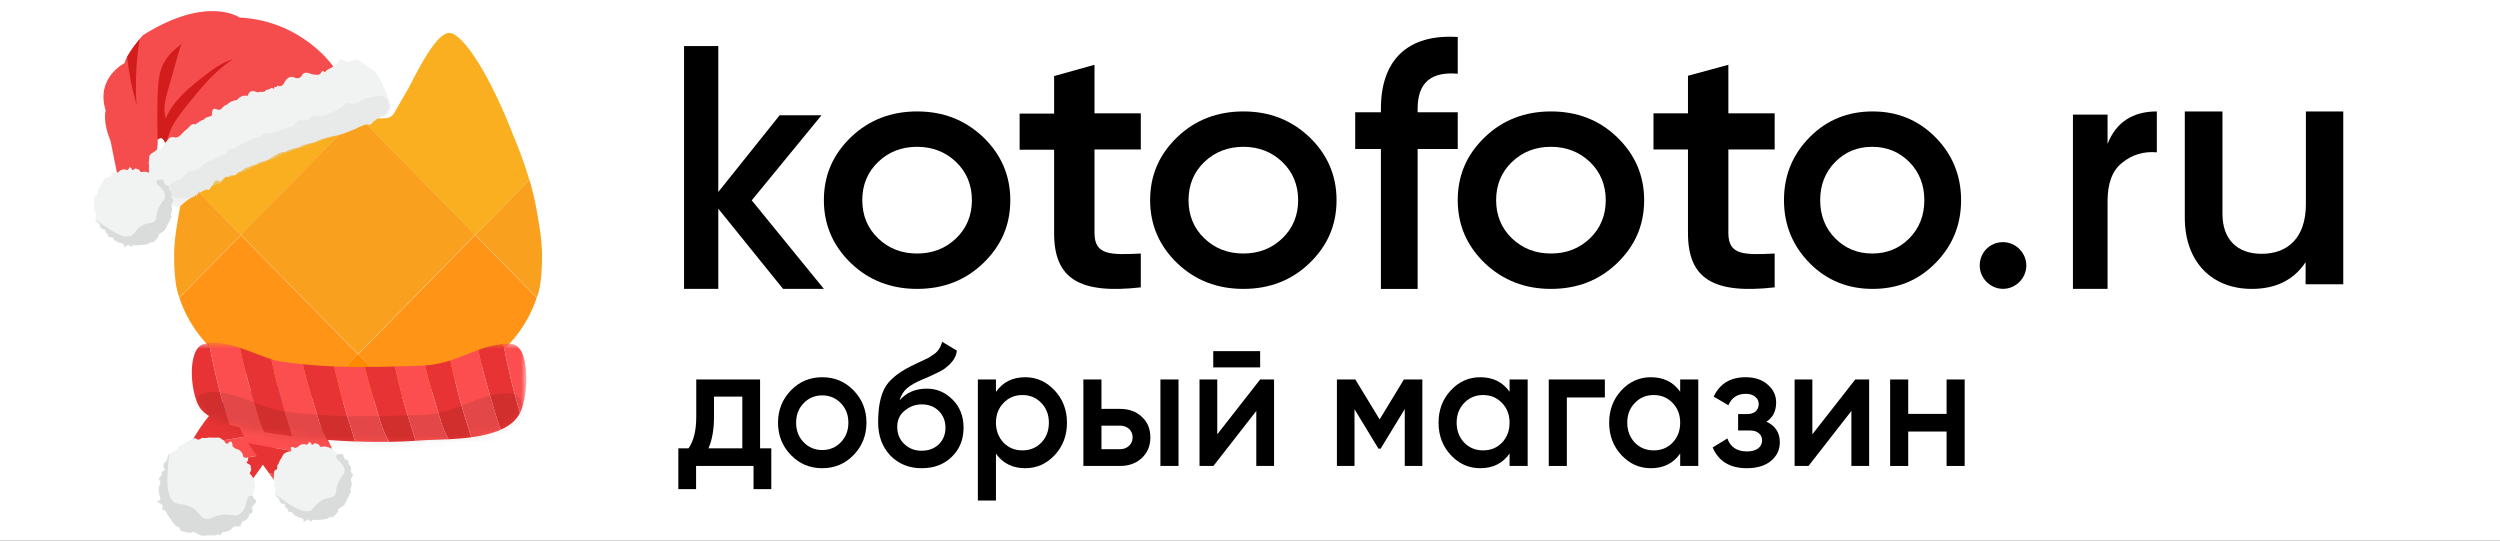 <svg width="319" height="69" viewBox="0 0 319 69" fill="none" xmlns="http://www.w3.org/2000/svg">
<rect x="0" y="0" width="319" height="69" fill="#333333" stroke="none"/>
<g clip-path="url(#clip0_1349_2378)">
<rect width="319" height="69" fill="white"/>
<path d="M105.127 36.862H99.919L91.654 26.631V36.862H87.286V5.875H91.654V24.497L99.483 14.707H104.825L95.921 25.564L105.127 36.862Z" fill="black"/>
<path d="M108.606 33.602C106.324 31.417 105.127 28.73 105.127 25.541C105.127 22.352 106.286 19.701 108.606 17.479C110.887 15.294 113.73 14.219 117.021 14.219C120.35 14.219 123.118 15.294 125.437 17.479C127.719 19.665 128.915 22.352 128.915 25.541C128.915 28.73 127.756 31.381 125.437 33.602C123.155 35.788 120.35 36.863 117.021 36.863C113.73 36.863 110.887 35.788 108.606 33.602ZM117.021 32.348C119.003 32.348 120.649 31.703 121.996 30.414C123.342 29.124 124.015 27.476 124.015 25.541C124.015 23.606 123.342 21.958 121.996 20.668C120.649 19.378 118.966 18.733 117.021 18.733C115.039 18.733 113.393 19.378 112.047 20.668C110.7 21.958 110.027 23.606 110.027 25.541C110.027 27.476 110.7 29.124 112.047 30.414C113.393 31.703 115.039 32.348 117.021 32.348Z" fill="black"/>
<path d="M145.567 19.073H139.659V29.733C139.659 32.573 141.682 32.536 145.567 32.352V36.668C137.717 37.553 134.506 35.561 134.506 29.77V19.11H130.104V14.499H134.506V9.704L139.659 8.266V14.462H145.567V19.073Z" fill="black"/>
<path d="M150.234 33.602C147.953 31.417 146.756 28.73 146.756 25.541C146.756 22.352 147.915 19.701 150.234 17.479C152.516 15.294 155.359 14.219 158.65 14.219C161.979 14.219 164.747 15.294 167.066 17.479C169.348 19.665 170.544 22.352 170.544 25.541C170.544 28.73 169.385 31.381 167.066 33.602C164.784 35.788 161.979 36.863 158.65 36.863C155.359 36.863 152.516 35.788 150.234 33.602ZM158.65 32.348C160.633 32.348 162.278 31.703 163.625 30.414C164.971 29.124 165.644 27.476 165.644 25.541C165.644 23.606 164.971 21.958 163.625 20.668C162.278 19.378 160.595 18.733 158.65 18.733C156.705 18.733 155.022 19.378 153.675 20.668C152.329 21.958 151.656 23.606 151.656 25.541C151.656 27.476 152.329 29.124 153.675 30.414C155.022 31.703 156.667 32.348 158.65 32.348Z" fill="black"/>
<path d="M186.007 9.41C182.583 9.11 180.889 10.573 180.889 13.873V14.323H186.007V19.012H180.889V36.866H176.203V19.012H172.924V14.323H176.203V13.873C176.203 7.685 179.592 4.309 186.007 4.721V9.41Z" fill="black"/>
<path d="M189.484 33.602C187.203 31.417 186.006 28.73 186.006 25.541C186.006 22.352 187.165 19.701 189.484 17.479C191.766 15.294 194.609 14.219 197.9 14.219C201.229 14.219 204.034 15.294 206.316 17.479C208.597 19.665 209.794 22.352 209.794 25.541C209.794 28.73 208.635 31.381 206.316 33.602C204.034 35.788 201.229 36.863 197.9 36.863C194.609 36.863 191.803 35.788 189.484 33.602ZM197.9 32.348C199.883 32.348 201.528 31.703 202.875 30.414C204.221 29.124 204.894 27.476 204.894 25.541C204.894 23.606 204.221 21.958 202.875 20.668C201.528 19.378 199.845 18.733 197.9 18.733C195.917 18.733 194.272 19.378 192.925 20.668C191.579 21.958 190.906 23.606 190.906 25.541C190.906 27.476 191.579 29.124 192.925 30.414C194.272 31.703 195.917 32.348 197.9 32.348Z" fill="black"/>
<path d="M226.447 19.073H220.539V29.733C220.539 32.574 222.522 32.537 226.447 32.352V36.668C218.597 37.553 215.386 35.561 215.386 29.733V19.073H210.984V14.462H215.386V9.667L220.539 8.266V14.462H226.447V19.073Z" fill="black"/>
<path d="M230.94 33.602C228.773 31.417 227.636 28.73 227.636 25.541C227.636 22.352 228.737 19.701 230.94 17.479C233.108 15.294 235.808 14.219 238.935 14.219C242.098 14.219 244.727 15.294 246.93 17.479C249.098 19.665 250.234 22.352 250.234 25.541C250.234 28.73 249.133 31.381 246.93 33.602C244.727 35.824 242.098 36.863 238.935 36.863C235.808 36.863 233.108 35.788 230.94 33.602ZM238.9 32.348C240.783 32.348 242.347 31.703 243.626 30.414C244.905 29.124 245.545 27.476 245.545 25.541C245.545 23.606 244.905 21.958 243.626 20.668C242.347 19.378 240.747 18.733 238.9 18.733C237.016 18.733 235.453 19.378 234.174 20.668C232.895 21.958 232.255 23.606 232.255 25.541C232.255 27.476 232.895 29.124 234.174 30.414C235.453 31.703 237.016 32.348 238.9 32.348Z" fill="black"/>
<path d="M258.559 33.878C258.559 35.5 257.205 36.857 255.586 36.857C253.967 36.857 252.612 35.5 252.612 33.878C252.612 32.256 253.868 30.898 255.586 30.898C257.205 30.898 258.559 32.256 258.559 33.878Z" fill="black"/>
<path d="M268.925 18.363C270.012 15.588 272.153 14.219 275.211 14.219V19.436C273.546 19.288 272.05 19.732 270.793 20.768C269.536 21.73 268.925 23.395 268.925 25.652V36.863H264.507V14.626H268.925V18.363Z" fill="black"/>
<path d="M294.195 14.219H299V36.276H294.195V33.45C292.716 35.688 290.461 36.863 287.319 36.863C282.219 36.863 278.78 33.413 278.78 27.761V14.219H283.586V27.284C283.586 30.587 285.508 32.386 288.577 32.386C291.94 32.386 294.232 30.33 294.232 26.036V14.219H294.195Z" fill="black"/>
<path d="M60.632 29.991L67.539 22.959C67.502 22.835 67.467 22.704 67.431 22.583C67.425 22.564 67.419 22.547 67.414 22.53C66.596 19.83 65.708 17.807 65.695 17.778L65.678 17.736L65.656 17.683C62.816 10.303 59.981 5.815 58.22 4.565C57.867 4.315 57.554 4.183 57.296 4.196C56.102 4.259 54.63 6.564 53.386 8.85C52.971 9.612 52.583 10.373 52.237 11.045L50.295 14.431C50.117 14.742 49.831 14.957 49.505 15.04C49.436 15.058 49.367 15.078 49.295 15.081C49.156 15.091 49.001 15.096 48.839 15.101C48.793 15.102 48.744 15.104 48.697 15.104C48.575 15.106 48.453 15.107 48.325 15.109C48.27 15.109 48.217 15.109 48.162 15.109C48.033 15.109 47.905 15.109 47.776 15.107C47.727 15.107 47.678 15.106 47.629 15.106C47.484 15.105 47.343 15.102 47.205 15.098C47.174 15.097 47.141 15.097 47.11 15.097C46.775 15.089 46.471 15.08 46.228 15.071C46.125 15.067 46.043 15.065 45.965 15.06L60.632 29.991Z" fill="#F9AF1F"/>
<path d="M69.165 32.473C69.159 31.931 69.135 31.491 69.101 31.234C69.104 31.234 69.097 31.143 69.09 31.03C69.075 30.841 69.055 30.59 69.06 30.589C68.972 29.797 68.855 29.044 68.732 28.313C68.674 27.966 68.616 27.614 68.558 27.283L68.556 27.282L68.504 26.985L68.464 26.755C68.35 26.098 68.211 25.445 68.057 24.806C68.056 24.801 68.054 24.795 68.053 24.79C67.899 24.154 67.731 23.532 67.558 22.938L60.65 29.97L68.499 37.959C68.519 37.902 68.539 37.84 68.556 37.787C68.924 36.919 69.095 35.279 69.148 33.828C69.164 33.342 69.169 32.879 69.165 32.473Z" fill="#F9A11F"/>
<path d="M23.951 22.53C23.946 22.549 23.94 22.566 23.934 22.582C23.898 22.704 23.861 22.833 23.826 22.959L30.733 29.991L45.4 15.06C45.322 15.063 45.241 15.067 45.137 15.071C44.894 15.08 44.591 15.089 44.255 15.097C44.224 15.097 44.193 15.098 44.16 15.098C44.022 15.101 43.881 15.104 43.736 15.106C43.687 15.106 43.639 15.107 43.589 15.107C43.459 15.109 43.332 15.109 43.203 15.109C43.148 15.109 43.095 15.109 43.04 15.109C42.912 15.107 42.79 15.106 42.669 15.104C42.62 15.102 42.572 15.102 42.525 15.101C42.363 15.097 42.208 15.091 42.069 15.081C41.989 15.076 41.912 15.057 41.835 15.034C41.518 14.947 41.242 14.734 41.069 14.429L39.126 11.044C38.78 10.37 38.392 9.611 37.977 8.849C36.736 6.564 35.263 4.258 34.068 4.196C33.826 4.184 33.534 4.302 33.21 4.522C31.453 5.704 28.583 10.212 25.708 17.683L25.686 17.736L25.669 17.778C25.657 17.807 24.769 19.831 23.951 22.53Z" fill="#F9AF1F"/>
<path d="M45.395 15.029L30.727 29.959L45.681 45.182L60.635 29.959L45.968 15.029C45.84 15.023 45.736 15.02 45.7 15.017C45.697 15.017 45.684 15.016 45.681 15.016C45.679 15.016 45.666 15.016 45.663 15.017C45.627 15.02 45.522 15.023 45.395 15.029Z" fill="#F9A11F"/>
<path d="M60.639 29.992L45.685 45.215L51.132 50.759C51.27 50.734 51.402 50.716 51.54 50.689C51.552 50.686 51.564 50.685 51.576 50.682C51.583 50.681 51.591 50.679 51.599 50.678C51.965 50.608 52.338 50.529 52.714 50.443C52.73 50.439 52.745 50.435 52.761 50.432C53.791 50.195 54.851 49.89 55.915 49.522C56.062 49.471 56.21 49.421 56.357 49.368C56.622 49.271 56.887 49.168 57.15 49.062C57.351 48.982 57.55 48.897 57.75 48.812C57.987 48.71 58.224 48.61 58.459 48.5C58.745 48.368 59.026 48.226 59.308 48.082C59.542 47.963 59.772 47.843 60.002 47.716C60.34 47.531 60.673 47.338 61.002 47.135C61.162 47.035 61.318 46.929 61.475 46.826C61.752 46.645 62.026 46.456 62.295 46.261C62.447 46.151 62.597 46.04 62.744 45.926C63.044 45.695 63.335 45.453 63.622 45.203C63.722 45.116 63.826 45.032 63.925 44.942C64.304 44.597 64.669 44.237 65.019 43.856C65.098 43.772 65.169 43.68 65.246 43.594C65.516 43.288 65.777 42.973 66.026 42.645C66.128 42.512 66.226 42.373 66.325 42.236C66.546 41.924 66.758 41.601 66.959 41.268C67.042 41.131 67.127 40.998 67.206 40.858C67.474 40.386 67.725 39.9 67.947 39.387C67.955 39.37 67.963 39.35 67.969 39.333C68.028 39.194 68.09 39.043 68.152 38.886C68.171 38.837 68.191 38.787 68.21 38.737C68.279 38.558 68.349 38.377 68.409 38.203C68.412 38.191 68.418 38.179 68.42 38.167C68.441 38.11 68.457 38.059 68.475 38.005C68.478 37.998 68.48 37.99 68.483 37.981L60.639 29.992Z" fill="#FF9417"/>
<path d="M22.883 37.959L30.732 29.97L23.825 22.938C23.651 23.532 23.482 24.154 23.329 24.79C23.328 24.795 23.326 24.801 23.325 24.806C23.171 25.444 23.032 26.098 22.918 26.755L22.878 26.985L22.826 27.282L22.824 27.283C22.766 27.615 22.708 27.967 22.65 28.313C22.527 29.045 22.408 29.797 22.322 30.589C22.326 30.589 22.305 30.841 22.292 31.03C22.29 31.068 22.287 31.104 22.285 31.134C22.281 31.194 22.278 31.234 22.281 31.234C22.247 31.491 22.223 31.931 22.217 32.473C22.212 32.879 22.217 33.342 22.235 33.825C22.288 35.277 22.459 36.918 22.827 37.784C22.841 37.84 22.863 37.902 22.883 37.959Z" fill="#F9A11F"/>
<path d="M45.687 45.215L30.733 29.992L22.886 37.982C22.888 37.99 22.891 37.998 22.894 38.007C22.912 38.06 22.927 38.113 22.948 38.169C22.952 38.181 22.956 38.192 22.96 38.204C23.021 38.377 23.09 38.558 23.158 38.739C23.178 38.788 23.197 38.838 23.217 38.888C23.278 39.044 23.341 39.196 23.399 39.334C23.407 39.351 23.415 39.371 23.422 39.388C23.643 39.9 23.896 40.386 24.162 40.859C24.242 40.999 24.327 41.133 24.41 41.269C24.611 41.601 24.822 41.925 25.044 42.237C25.142 42.376 25.239 42.513 25.341 42.647C25.59 42.974 25.851 43.289 26.121 43.594C26.198 43.681 26.27 43.773 26.349 43.858C26.698 44.237 27.064 44.599 27.442 44.942C27.541 45.032 27.645 45.115 27.746 45.203C28.032 45.453 28.323 45.695 28.623 45.926C28.771 46.04 28.922 46.151 29.072 46.261C29.34 46.456 29.614 46.643 29.892 46.826C30.05 46.929 30.205 47.035 30.365 47.135C30.694 47.338 31.029 47.531 31.365 47.716C31.595 47.843 31.827 47.964 32.059 48.082C32.341 48.226 32.622 48.367 32.908 48.5C33.144 48.608 33.38 48.71 33.617 48.812C33.817 48.898 34.018 48.982 34.218 49.062C34.483 49.168 34.748 49.271 35.013 49.368C35.16 49.421 35.306 49.471 35.453 49.522C36.517 49.89 37.578 50.195 38.608 50.432C38.623 50.436 38.639 50.44 38.655 50.443C39.031 50.529 39.403 50.608 39.77 50.678C39.777 50.679 39.785 50.681 39.793 50.682C39.805 50.685 39.816 50.686 39.827 50.689C39.965 50.715 40.098 50.734 40.236 50.759L45.687 45.215Z" fill="#FF9417"/>
<path d="M45.683 45.195L40.237 50.739C41.356 50.938 42.42 51.07 43.384 51.14C43.727 51.164 44.065 51.183 44.381 51.193C44.792 51.204 45.23 51.211 45.683 51.214C46.136 51.211 46.575 51.203 46.985 51.193C47.301 51.183 47.639 51.164 47.983 51.14C48.946 51.071 50.011 50.938 51.129 50.739L45.683 45.195Z" fill="#FF8A00"/>
<mask id="mask0_1349_2378" style="mask-type:luminance" maskUnits="userSpaceOnUse" x="22" y="43" width="46" height="24">
<path d="M67.167 43.742H22.215V66.813H67.167V43.742Z" fill="white"/>
</mask>
<g mask="url(#mask0_1349_2378)">
<path d="M30.017 50.373C28.977 50.76 27.896 51.661 26.881 52.836C29.862 52.463 32.749 52.01 35.267 51.534C33.831 50.594 31.202 49.934 30.017 50.373Z" fill="#3058A1"/>
<path d="M22.245 63.612C22.508 65.701 29.413 65.456 30.497 63.612C30.742 63.197 31.185 62.583 31.723 61.844C28.394 62.431 25.416 62.956 22.225 63.367C22.228 63.453 22.235 63.532 22.245 63.612Z" fill="#FC4E4E"/>
<path d="M24.211 56.811C23.717 57.747 23.293 58.701 22.961 59.612C26.94 59.16 30.847 58.552 34.038 57.913C34.18 57.886 34.335 57.854 34.505 57.823C35.147 56.794 35.703 55.761 36.031 54.836C35.606 54.943 35.157 55.04 34.677 55.123C30.964 55.779 27.724 56.366 24.211 56.811Z" fill="#FC4E4E"/>
<path d="M22.964 59.621C22.446 61.051 22.163 62.381 22.221 63.372C25.413 62.961 28.39 62.433 31.72 61.849C32.553 60.706 33.61 59.273 34.504 57.836C34.335 57.867 34.18 57.898 34.038 57.926C30.846 58.561 26.94 59.169 22.964 59.621Z" fill="#E73333"/>
<path d="M36.093 52.287C35.927 52.024 35.637 51.765 35.267 51.523C32.753 52 29.865 52.452 26.881 52.825C25.896 53.965 24.971 55.367 24.211 56.807C27.724 56.362 30.964 55.775 34.677 55.122C35.157 55.039 35.606 54.939 36.031 54.836C36.401 53.81 36.483 52.908 36.093 52.287Z" fill="#E73333"/>
<path d="M35.976 49.368C36.976 49.74 38.015 50.606 38.991 51.735C36.126 51.376 33.35 50.941 30.93 50.483C32.311 49.58 34.837 48.946 35.976 49.368Z" fill="#3058A1"/>
<path d="M43.447 62.098C43.195 64.106 36.558 63.871 35.516 62.098C35.28 61.7 34.855 61.109 34.337 60.398C37.538 60.963 40.4 61.467 43.467 61.862C43.464 61.945 43.457 62.022 43.447 62.098Z" fill="#FC4E4E"/>
<path d="M41.558 55.563C42.033 56.462 42.441 57.379 42.76 58.255C38.935 57.82 35.18 57.236 32.112 56.622C31.976 56.595 31.826 56.565 31.664 56.536C31.046 55.546 30.512 54.554 30.196 53.664C30.605 53.767 31.036 53.86 31.498 53.94C35.067 54.57 38.181 55.135 41.558 55.563Z" fill="#FC4E4E"/>
<path d="M42.757 58.255C43.255 59.63 43.527 60.908 43.471 61.861C40.403 61.466 37.541 60.958 34.34 60.397C33.54 59.298 32.524 57.92 31.664 56.539C31.827 56.569 31.976 56.599 32.112 56.625C35.18 57.236 38.935 57.821 42.757 58.255Z" fill="#E73333"/>
<path d="M30.136 51.21C30.296 50.958 30.574 50.709 30.93 50.477C33.347 50.935 36.122 51.37 38.991 51.728C39.937 52.824 40.827 54.172 41.557 55.556C38.181 55.127 35.066 54.563 31.497 53.936C31.036 53.856 30.604 53.76 30.196 53.66C29.841 52.674 29.761 51.808 30.136 51.21Z" fill="#E73333"/>
<path d="M34.625 45.837C33.423 45.467 32.024 44.852 30.605 44.383C31.285 47.615 32.148 50.406 33.14 53.697C33.295 54.219 33.478 54.688 33.672 55.131C34.228 55.22 34.739 55.293 35.174 55.362C35.879 55.472 36.587 55.576 37.298 55.669C37.188 55.31 37.091 54.992 37.005 54.733C36.155 52.188 35.295 49.028 34.625 45.837Z" fill="#E73333"/>
<path d="M50.383 46.766C49.074 46.8 47.799 46.828 46.535 46.831C47.109 49.104 47.772 51.269 48.507 53.708C48.822 54.754 49.236 55.607 49.661 56.381C50.829 56.363 51.958 56.318 53.032 56.249C52.849 55.655 52.694 55.13 52.566 54.74C51.792 52.444 51.019 49.642 50.383 46.766Z" fill="#E73333"/>
<path d="M57.464 45.992C56.469 46.31 55.405 46.559 54.224 46.642C54.807 48.983 55.488 51.2 56.241 53.704C56.514 54.606 56.856 55.362 57.218 56.053C58.154 56.004 59.153 55.932 60.137 55.797C60.013 55.389 59.902 55.027 59.806 54.74C58.973 52.236 58.13 49.135 57.464 45.992Z" fill="#E73333"/>
<path d="M42.646 46.763C41.33 46.708 39.996 46.618 38.625 46.477C39.216 48.88 39.91 51.139 40.684 53.702C40.967 54.638 41.326 55.418 41.703 56.126C42.918 56.219 44.127 56.288 45.316 56.33C45.122 55.701 44.956 55.142 44.822 54.738C44.055 52.438 43.281 49.637 42.646 46.763Z" fill="#E73333"/>
<path d="M26.008 43.898C23.856 44.474 24.27 50.007 25.431 51.91C26.077 52.967 27.579 53.689 29.282 54.2C28.308 51.188 27.338 47.42 26.678 43.773C26.45 43.798 26.226 43.839 26.008 43.898Z" fill="#E73333"/>
<path d="M61.015 44.662C61.685 47.78 62.528 50.505 63.491 53.703C63.612 54.104 63.747 54.477 63.892 54.829C64.969 54.349 65.84 53.679 66.324 52.74C66.331 52.726 66.341 52.709 66.348 52.691C65.55 50.015 64.787 46.92 64.234 43.898C63.115 43.971 62.068 44.275 61.015 44.662Z" fill="#E73333"/>
<path d="M30.605 44.388C29.268 43.949 27.911 43.635 26.678 43.776C27.341 47.423 28.308 51.191 29.282 54.203C30.736 54.638 32.336 54.921 33.672 55.136C33.479 54.697 33.296 54.224 33.14 53.702C32.149 50.414 31.282 47.624 30.605 44.388Z" fill="#FC4E4E"/>
<path d="M38.626 46.479C37.69 46.383 36.736 46.262 35.755 46.113C35.407 46.061 35.027 45.965 34.626 45.844C35.296 49.035 36.153 52.195 37.002 54.74C37.089 54.999 37.185 55.317 37.296 55.676C38.761 55.866 40.236 56.018 41.703 56.129C41.327 55.421 40.964 54.64 40.684 53.704C39.914 51.142 39.217 48.883 38.626 46.479Z" fill="#FC4E4E"/>
<path d="M46.535 46.831C45.236 46.838 43.948 46.821 42.645 46.766C43.281 49.639 44.058 52.44 44.825 54.74C44.96 55.148 45.126 55.704 45.319 56.332C46.804 56.384 48.262 56.401 49.661 56.377C49.236 55.6 48.821 54.751 48.507 53.704C47.771 51.269 47.105 49.107 46.535 46.831Z" fill="#FC4E4E"/>
<path d="M54.224 46.641C54.068 46.651 53.909 46.658 53.747 46.665C52.593 46.699 51.474 46.734 50.383 46.762C51.018 49.635 51.795 52.439 52.562 54.736C52.694 55.123 52.849 55.651 53.029 56.245C53.27 56.231 53.512 56.214 53.747 56.197C54.6 56.131 55.84 56.121 57.219 56.052C56.856 55.365 56.51 54.605 56.241 53.703C55.488 51.2 54.807 48.982 54.224 46.641Z" fill="#FC4E4E"/>
<path d="M61.014 44.664C59.871 45.082 58.724 45.593 57.467 45.994C58.13 49.133 58.976 52.234 59.812 54.738C59.909 55.025 60.019 55.388 60.144 55.795C61.481 55.612 62.797 55.319 63.895 54.828C63.75 54.476 63.615 54.106 63.494 53.702C62.527 50.511 61.684 47.783 61.014 44.664Z" fill="#FC4E4E"/>
<path d="M65.249 43.901C64.904 43.877 64.566 43.877 64.237 43.898C64.79 46.916 65.553 50.014 66.351 52.691C67.474 50.436 67.719 44.078 65.249 43.901Z" fill="#FC4E4E"/>
<mask id="mask1_1349_2378" style="mask-type:alpha" maskUnits="userSpaceOnUse" x="24" y="43" width="44" height="14">
<path d="M34.626 45.837C33.424 45.467 32.025 44.852 30.605 44.383C31.286 47.615 32.149 50.406 33.141 53.697C33.296 54.219 33.479 54.688 33.673 55.131C34.229 55.22 34.74 55.293 35.175 55.362C35.88 55.472 36.588 55.576 37.3 55.669C37.189 55.31 37.092 54.992 37.006 54.733C36.156 52.188 35.296 49.028 34.626 45.837Z" fill="black" fill-opacity="0.31"/>
<path d="M50.383 46.766C49.074 46.8 47.799 46.828 46.535 46.831C47.109 49.104 47.772 51.269 48.507 53.708C48.822 54.754 49.236 55.607 49.661 56.381C50.829 56.363 51.958 56.318 53.032 56.249C52.849 55.655 52.694 55.13 52.566 54.74C51.792 52.444 51.019 49.642 50.383 46.766Z" fill="black" fill-opacity="0.31"/>
<path d="M57.464 45.992C56.469 46.31 55.405 46.559 54.224 46.642C54.807 48.983 55.488 51.2 56.241 53.704C56.514 54.606 56.856 55.362 57.218 56.053C58.154 56.004 59.153 55.932 60.137 55.797C60.013 55.389 59.902 55.027 59.806 54.74C58.973 52.236 58.13 49.135 57.464 45.992Z" fill="black" fill-opacity="0.31"/>
<path d="M42.647 46.763C41.331 46.708 39.997 46.618 38.626 46.477C39.217 48.88 39.911 51.139 40.685 53.702C40.968 54.638 41.327 55.418 41.703 56.126C42.919 56.219 44.128 56.288 45.317 56.33C45.123 55.701 44.957 55.142 44.823 54.738C44.056 52.438 43.282 49.637 42.647 46.763Z" fill="black" fill-opacity="0.31"/>
<path d="M26.008 43.898C23.856 44.474 24.27 50.007 25.431 51.91C26.077 52.967 27.579 53.689 29.282 54.2C28.308 51.188 27.338 47.42 26.678 43.773C26.45 43.798 26.226 43.839 26.008 43.898Z" fill="black" fill-opacity="0.31"/>
<path d="M61.016 44.662C61.686 47.78 62.529 50.505 63.492 53.703C63.613 54.104 63.748 54.477 63.893 54.829C64.971 54.349 65.841 53.679 66.325 52.74C66.331 52.726 66.342 52.709 66.349 52.691C65.551 50.015 64.787 46.92 64.235 43.898C63.116 43.971 62.069 44.275 61.016 44.662Z" fill="black" fill-opacity="0.31"/>
<path d="M30.605 44.388C29.268 43.949 27.911 43.635 26.678 43.776C27.341 47.423 28.308 51.191 29.282 54.203C30.736 54.638 32.336 54.921 33.672 55.136C33.479 54.697 33.296 54.224 33.14 53.702C32.149 50.414 31.282 47.624 30.605 44.388Z" fill="black" fill-opacity="0.31"/>
<path d="M38.626 46.479C37.69 46.383 36.736 46.262 35.755 46.113C35.407 46.061 35.027 45.965 34.626 45.844C35.296 49.035 36.153 52.195 37.002 54.74C37.089 54.999 37.185 55.317 37.296 55.676C38.761 55.866 40.236 56.018 41.703 56.129C41.327 55.421 40.964 54.64 40.684 53.704C39.914 51.142 39.217 48.883 38.626 46.479Z" fill="black" fill-opacity="0.31"/>
<path d="M46.536 46.831C45.237 46.838 43.949 46.821 42.647 46.766C43.282 49.639 44.059 52.44 44.826 54.74C44.961 55.148 45.127 55.704 45.32 56.332C46.805 56.384 48.263 56.401 49.662 56.377C49.237 55.6 48.822 54.751 48.508 53.704C47.772 51.269 47.106 49.107 46.536 46.831Z" fill="black" fill-opacity="0.31"/>
<path d="M54.225 46.641C54.069 46.651 53.91 46.658 53.748 46.665C52.594 46.699 51.475 46.734 50.384 46.762C51.019 49.635 51.797 52.439 52.563 54.736C52.695 55.123 52.85 55.651 53.03 56.245C53.271 56.231 53.513 56.214 53.748 56.197C54.601 56.131 55.841 56.121 57.219 56.052C56.857 55.365 56.511 54.605 56.242 53.703C55.489 51.2 54.809 48.982 54.225 46.641Z" fill="black" fill-opacity="0.31"/>
<path d="M61.015 44.664C59.872 45.082 58.725 45.593 57.468 45.994C58.131 49.133 58.977 52.234 59.813 54.738C59.91 55.025 60.02 55.388 60.145 55.795C61.481 55.612 62.797 55.319 63.896 54.828C63.751 54.476 63.616 54.106 63.495 53.702C62.528 50.511 61.685 47.783 61.015 44.664Z" fill="black" fill-opacity="0.31"/>
<path d="M65.249 43.901C64.904 43.877 64.566 43.877 64.237 43.898C64.79 46.916 65.553 50.014 66.351 52.691C67.474 50.436 67.719 44.078 65.249 43.901Z" fill="black" fill-opacity="0.31"/>
</mask>
<g mask="url(#mask1_1349_2378)">
<path d="M34.626 52.126C33.424 51.756 32.025 51.142 30.605 50.672C31.286 53.904 32.149 56.695 33.141 59.986C33.296 60.508 33.479 60.977 33.673 61.42C34.229 61.509 34.74 61.582 35.175 61.651C35.88 61.761 36.588 61.865 37.3 61.958C37.189 61.599 37.092 61.281 37.006 61.023C36.156 58.477 35.296 55.317 34.626 52.126Z" fill="black" fill-opacity="0.31"/>
<path d="M50.383 53.055C49.074 53.089 47.799 53.117 46.535 53.12C47.109 55.393 47.772 57.558 48.507 59.996C48.822 61.043 49.236 61.896 49.661 62.67C50.829 62.652 51.958 62.608 53.032 62.538C52.849 61.944 52.694 61.419 52.566 61.029C51.792 58.732 51.019 55.932 50.383 53.055Z" fill="black" fill-opacity="0.31"/>
<path d="M57.464 52.281C56.469 52.599 55.405 52.848 54.224 52.931C54.807 55.272 55.488 57.489 56.241 59.993C56.514 60.895 56.856 61.651 57.218 62.342C58.154 62.294 59.153 62.221 60.137 62.086C60.013 61.679 59.902 61.316 59.806 61.029C58.973 58.526 58.13 55.424 57.464 52.281Z" fill="black" fill-opacity="0.31"/>
<path d="M42.646 53.052C41.33 52.997 39.996 52.907 38.625 52.766C39.216 55.169 39.91 57.428 40.684 59.991C40.967 60.927 41.326 61.707 41.703 62.415C42.918 62.508 44.127 62.578 45.316 62.619C45.122 61.99 44.956 61.431 44.822 61.027C44.055 58.727 43.281 55.926 42.646 53.052Z" fill="black" fill-opacity="0.31"/>
<path d="M26.008 50.187C23.856 50.764 24.27 56.296 25.431 58.199C26.077 59.256 27.579 59.978 29.282 60.489C28.308 57.478 27.338 53.71 26.678 50.062C26.45 50.087 26.226 50.128 26.008 50.187Z" fill="black" fill-opacity="0.31"/>
<path d="M61.016 50.951C61.686 54.069 62.529 56.794 63.492 59.992C63.613 60.393 63.748 60.766 63.893 61.118C64.971 60.638 65.841 59.968 66.325 59.029C66.331 59.015 66.342 58.998 66.349 58.98C65.551 56.304 64.787 53.209 64.235 50.188C63.116 50.26 62.069 50.564 61.016 50.951Z" fill="black" fill-opacity="0.31"/>
<path d="M30.605 50.677C29.268 50.238 27.911 49.924 26.678 50.066C27.341 53.713 28.308 57.481 29.282 60.492C30.736 60.927 32.335 61.211 33.672 61.425C33.479 60.986 33.296 60.513 33.14 59.991C32.149 56.703 31.282 53.913 30.605 50.677Z" fill="black" fill-opacity="0.31"/>
<path d="M38.626 52.768C37.69 52.672 36.737 52.551 35.756 52.402C35.407 52.35 35.027 52.254 34.626 52.133C35.296 55.324 36.153 58.484 37.003 61.029C37.089 61.288 37.186 61.606 37.296 61.965C38.761 62.155 40.235 62.307 41.703 62.418C41.327 61.71 40.964 60.929 40.684 59.993C39.914 57.431 39.216 55.172 38.626 52.768Z" fill="black" fill-opacity="0.31"/>
<path d="M46.536 53.12C45.237 53.127 43.949 53.11 42.647 53.055C43.282 55.928 44.059 58.729 44.826 61.029C44.961 61.437 45.127 61.993 45.32 62.621C46.805 62.673 48.263 62.69 49.662 62.666C49.237 61.889 48.822 61.039 48.508 59.993C47.772 57.558 47.106 55.396 46.536 53.12Z" fill="black" fill-opacity="0.31"/>
<path d="M54.225 52.93C54.069 52.94 53.911 52.947 53.748 52.954C52.595 52.988 51.475 53.023 50.384 53.05C51.019 55.924 51.797 58.728 52.564 61.025C52.695 61.412 52.85 61.94 53.03 62.534C53.272 62.52 53.514 62.503 53.748 62.486C54.602 62.42 55.841 62.41 57.219 62.341C56.857 61.654 56.511 60.894 56.242 59.992C55.489 57.489 54.809 55.271 54.225 52.93Z" fill="black" fill-opacity="0.31"/>
<path d="M61.015 50.953C59.872 51.371 58.725 51.882 57.468 52.283C58.131 55.422 58.977 58.524 59.813 61.028C59.91 61.314 60.02 61.677 60.145 62.084C61.481 61.901 62.797 61.608 63.896 61.117C63.751 60.765 63.616 60.395 63.495 59.992C62.528 56.8 61.685 54.072 61.015 50.953Z" fill="black" fill-opacity="0.31"/>
<path d="M65.249 50.191C64.904 50.166 64.565 50.166 64.237 50.187C64.79 53.206 65.553 56.303 66.351 58.98C67.474 56.725 67.719 50.367 65.249 50.191Z" fill="black" fill-opacity="0.31"/>
</g>
</g>
<path d="M43.176 57.956C42.955 57.924 42.556 57.454 42.382 57.257C42.382 57.257 41.515 56.851 41.099 56.993C40.682 57.135 40.909 56.74 40.488 56.64C40.067 56.54 40.35 56.465 39.985 56.684C39.619 56.903 39.862 56.565 39.554 56.435C39.246 56.304 39.554 56.435 39.281 56.659C39.008 56.884 39.024 56.607 38.649 56.676C38.273 56.746 38.309 56.767 38.036 56.992C37.763 57.217 38.036 56.992 37.769 57.124C37.501 57.257 37.769 57.124 37.384 57.045C37.163 57.013 37.142 57.049 37.157 57.106C37.08 57.157 37.054 57.285 37.162 57.347L37.198 57.368L37.177 57.404C37.119 57.753 36.93 57.5 36.508 57.735C36.05 57.948 36.194 58.031 35.847 58.549C35.501 59.066 35.759 58.785 35.532 59.179C35.268 59.553 35.413 59.302 35.371 59.708C35.328 60.114 34.918 59.829 34.957 60.426C34.996 61.023 34.832 60.976 34.974 61.393C35.117 61.81 34.892 61.536 34.947 61.855C35.002 62.175 34.936 62.041 35.08 62.124C35.223 62.207 35.071 63.219 35.071 63.219C35.071 63.219 35.071 63.219 35.337 63.421C35.603 63.623 35.572 63.844 35.654 64.035C35.654 64.035 35.914 64.329 36.161 64.233C36.408 64.136 36.161 64.233 36.288 64.593C36.416 64.954 36.288 64.593 36.447 64.733C36.606 64.873 36.57 64.852 36.682 65.156C36.794 65.46 36.682 65.156 37.047 65.271C37.411 65.386 37.205 65.411 37.415 65.628C37.625 65.845 37.415 65.628 37.882 65.898C38.025 65.981 38.061 66.002 38.282 66.034C38.503 66.066 38.667 66.113 38.666 66.447C38.665 66.781 38.666 66.447 39.139 66.29C39.612 66.133 39.139 66.29 39.519 66.462C39.898 66.634 39.519 66.462 39.73 66.345C39.941 66.228 40.084 66.311 40.382 66.292C40.681 66.273 40.382 66.292 41.128 66.245C41.128 66.245 41.128 66.245 41.559 66.159C41.991 66.074 41.559 66.159 41.961 65.961C42.362 65.763 41.961 65.961 42.202 65.957C42.444 65.953 42.66 65.744 42.903 65.406C43.146 65.067 43.165 65.366 43.069 65.118C42.972 64.871 43.677 64.561 43.873 64.388C44.032 64.193 44.09 63.843 44.416 63.362C44.741 62.88 44.426 63.177 44.592 62.89C44.757 62.603 44.854 62.85 44.757 62.603C44.66 62.355 44.604 62.37 44.687 62.227C44.769 62.083 44.931 61.555 44.777 61.322C44.624 61.09 44.867 60.752 44.991 60.537C45.115 60.322 44.991 60.537 44.858 60.269C44.725 60 44.663 60.108 44.731 59.908C44.798 59.708 44.779 59.409 44.497 59.151C44.215 58.892 44.497 59.151 44.442 58.832C44.386 58.513 44.011 58.583 44.011 58.583C44.011 58.583 43.93 58.392 43.838 58.052C43.711 57.691 43.397 57.988 43.176 57.956Z" fill="#F1F2F2"/>
<path d="M41.184 66.238C41.219 66.259 41.276 66.244 41.333 66.229C41.297 66.208 41.24 66.223 41.184 66.238Z" fill="#F1F2F2"/>
<path d="M43.787 58.127C43.717 57.755 43.37 58.028 43.152 57.997C43.116 57.976 43.116 57.976 43.081 57.956C42.437 58.578 43.602 58.778 43.914 59.717C44.241 60.712 43.096 60.807 42.902 62.542C42.748 64.207 41.492 62.769 40.029 64.813C39.109 66.081 36.755 64.246 35.238 63.178C35.232 63.27 35.212 63.306 35.212 63.306C35.212 63.306 35.212 63.306 35.476 63.506C35.74 63.706 35.708 63.925 35.789 64.113C35.789 64.113 36.047 64.405 36.292 64.309C36.537 64.214 36.292 64.309 36.418 64.667C36.544 65.024 36.418 64.667 36.575 64.805C36.732 64.943 36.697 64.923 36.808 65.224C36.919 65.525 36.808 65.224 37.169 65.338C37.529 65.452 37.326 65.476 37.534 65.691C37.741 65.906 37.534 65.691 37.996 65.958C38.138 66.041 38.173 66.061 38.392 66.093C38.611 66.124 38.773 66.171 38.772 66.502C38.771 66.833 38.772 66.502 39.241 66.347C39.709 66.192 39.241 66.347 39.617 66.517C39.992 66.687 39.617 66.517 39.825 66.401C40.035 66.285 40.177 66.367 40.472 66.349C40.767 66.33 40.472 66.349 41.21 66.302C41.21 66.302 41.21 66.302 41.637 66.217C42.065 66.133 41.637 66.217 42.035 66.021C42.432 65.824 42.035 66.021 42.274 66.017C42.513 66.013 42.727 65.806 42.968 65.471C43.208 65.136 43.227 65.431 43.131 65.186C43.036 64.942 43.734 64.635 43.928 64.463C44.086 64.27 44.143 63.924 44.465 63.447C44.788 62.97 44.476 63.264 44.64 62.98C44.804 62.695 44.9 62.94 44.804 62.695C44.708 62.45 44.652 62.465 44.734 62.323C44.816 62.181 44.975 61.657 44.824 61.428C44.672 61.198 44.912 60.863 45.035 60.65C45.158 60.436 45.035 60.65 44.903 60.384C44.772 60.119 44.711 60.225 44.777 60.027C44.844 59.829 44.825 59.533 44.546 59.277C44.267 59.021 44.546 59.277 44.491 58.961C44.436 58.645 44.065 58.715 44.065 58.715C44.065 58.715 43.892 58.52 43.787 58.127Z" fill="#D1D3D4" fill-opacity="0.7"/>
<path d="M32.289 63.468C32.185 63.207 32.446 62.476 32.55 62.163C32.55 62.163 32.446 60.961 32.029 60.596C31.613 60.23 32.185 60.23 32.029 59.708C31.873 59.185 32.133 59.447 31.665 59.185C31.197 58.924 31.717 58.977 31.665 58.559C31.613 58.141 31.665 58.559 31.249 58.402C30.833 58.245 31.145 58.089 30.833 57.723C30.521 57.358 30.521 57.41 30.105 57.253C29.689 57.096 30.105 57.253 29.793 57.044C29.481 56.835 29.793 57.044 29.637 56.574C29.533 56.313 29.481 56.313 29.429 56.365C29.325 56.313 29.169 56.365 29.169 56.522V56.574H29.117C28.701 56.731 28.857 56.365 28.337 56.052C27.816 55.686 27.816 55.895 27.036 55.843C26.256 55.791 26.724 55.895 26.152 55.895C25.58 55.843 25.944 55.843 25.476 56.052C25.008 56.261 25.06 55.634 24.436 56.052C23.811 56.469 23.759 56.261 23.395 56.678C23.031 57.096 23.187 56.678 22.875 56.94C22.563 57.201 22.667 57.044 22.667 57.253C22.667 57.462 21.471 57.932 21.471 57.932C21.471 57.932 21.471 57.932 21.419 58.35C21.367 58.768 21.107 58.872 20.951 59.081C20.951 59.081 20.795 59.551 21.055 59.76C21.315 59.969 21.055 59.76 20.743 60.126C20.431 60.491 20.743 60.126 20.691 60.387C20.639 60.648 20.639 60.596 20.379 60.909C20.119 61.222 20.379 60.909 20.483 61.379C20.587 61.849 20.431 61.64 20.327 62.006C20.223 62.371 20.327 62.006 20.327 62.685C20.327 62.894 20.327 62.946 20.431 63.207C20.535 63.468 20.587 63.677 20.223 63.886C19.858 64.095 20.223 63.886 20.691 64.304C21.159 64.722 20.691 64.304 20.743 64.826C20.795 65.349 20.743 64.826 21.003 64.983C21.263 65.14 21.263 65.349 21.471 65.662C21.679 65.975 21.471 65.662 21.991 66.446C21.991 66.446 21.991 66.446 22.355 66.863C22.719 67.281 22.355 66.863 22.823 67.177C23.291 67.49 22.823 67.177 22.979 67.438C23.135 67.699 23.499 67.803 24.02 67.856C24.54 67.908 24.227 68.117 24.436 67.856C24.644 67.595 25.424 68.169 25.736 68.274C26.048 68.326 26.464 68.169 27.192 68.221C27.92 68.274 27.4 68.117 27.816 68.117C28.233 68.117 28.024 68.378 28.233 68.117C28.441 67.856 28.389 67.803 28.597 67.803C28.805 67.803 29.481 67.647 29.637 67.333C29.793 67.02 30.313 67.072 30.625 67.072C30.937 67.072 30.625 67.072 30.833 66.759C31.041 66.446 30.885 66.446 31.145 66.393C31.405 66.341 31.717 66.132 31.821 65.662C31.925 65.192 31.821 65.662 32.133 65.401C32.446 65.14 32.133 64.774 32.133 64.774C32.133 64.774 32.289 64.565 32.602 64.252C32.914 63.886 32.394 63.73 32.289 63.468Z" fill="#F1F2F2"/>
<path d="M22.043 66.492C22.043 66.544 22.095 66.597 22.147 66.649C22.147 66.597 22.095 66.544 22.043 66.492Z" fill="#F1F2F2"/>
<path d="M32.549 64.192C32.913 63.879 32.393 63.67 32.289 63.408C32.289 63.356 32.289 63.356 32.289 63.304C31.197 62.991 31.717 64.401 30.884 65.341C30 66.333 29.168 65.132 27.14 66.02C25.215 66.908 25.995 64.61 22.822 64.296C20.846 64.088 21.366 60.327 21.574 57.977C21.47 58.029 21.418 58.029 21.418 58.029C21.418 58.029 21.418 58.029 21.366 58.447C21.314 58.864 21.054 58.969 20.898 59.178C20.898 59.178 20.742 59.648 21.002 59.857C21.262 60.066 21.002 59.857 20.69 60.222C20.378 60.588 20.69 60.222 20.638 60.484C20.586 60.745 20.586 60.693 20.326 61.006C20.066 61.319 20.326 61.006 20.43 61.476C20.534 61.946 20.378 61.737 20.274 62.103C20.17 62.468 20.274 62.103 20.274 62.782C20.274 62.991 20.274 63.043 20.378 63.304C20.482 63.565 20.534 63.774 20.17 63.983C19.806 64.192 20.17 63.983 20.638 64.401C21.106 64.819 20.638 64.401 20.69 64.923C20.742 65.445 20.69 64.923 20.95 65.08C21.21 65.237 21.21 65.445 21.418 65.759C21.626 66.072 21.418 65.759 21.938 66.542C21.938 66.542 21.938 66.542 22.302 66.96C22.666 67.378 22.302 66.96 22.77 67.273C23.238 67.587 22.77 67.273 22.927 67.535C23.082 67.796 23.447 67.9 23.967 67.953C24.487 68.005 24.175 68.214 24.383 67.953C24.591 67.691 25.371 68.266 25.683 68.37C25.995 68.423 26.411 68.266 27.14 68.318C27.868 68.37 27.348 68.214 27.764 68.214C28.18 68.214 27.972 68.475 28.18 68.214C28.388 67.953 28.336 67.9 28.544 67.9C28.752 67.9 29.428 67.744 29.584 67.43C29.74 67.117 30.26 67.169 30.572 67.169C30.884 67.169 30.572 67.169 30.78 66.856C30.988 66.542 30.832 66.542 31.093 66.49C31.352 66.438 31.665 66.229 31.769 65.759C31.873 65.289 31.769 65.759 32.081 65.498C32.393 65.237 32.081 64.871 32.081 64.871C32.081 64.871 32.185 64.558 32.549 64.192Z" fill="#D1D3D4" fill-opacity="0.7"/>
<path d="M42.685 8.693C42.685 8.693 38.769 2.681 30.565 2.233C30.565 2.233 26.464 -0.688 18.212 4.504C18.212 4.504 16.062 6.982 15.909 8.041C15.909 8.041 12.161 9.902 13.485 14.092C13.485 14.092 13.047 15.411 14.108 17.999L15.292 23.865L18.898 25.032L18.742 23.956C18.742 23.956 20.329 19.125 20.107 17.846C20.107 17.846 20.706 17.038 21.143 18.419L21.046 20.812L42.163 12.448L42.685 8.693Z" fill="#F54D4D"/>
<path d="M17.426 13.361C17.241 10.578 17.369 7.765 17.825 4.977C17.376 5.529 16.641 6.475 16.227 7.249C16.434 9.323 16.841 11.367 17.426 13.361Z" fill="#D31D1D"/>
<path d="M20.12 17.839C20.185 17.763 20.73 17.127 21.143 18.408C21.327 17.946 21.448 17.447 21.616 16.982C22.082 15.675 22.996 14.53 23.888 13.411C25.595 11.274 27.358 9.09 29.71 7.579C28.424 7.919 27.322 8.724 26.28 9.52C24.211 11.09 22.109 12.814 21.143 15.108C20.766 13.893 21.123 12.565 21.482 11.312C21.951 9.667 22.42 8.019 22.89 6.374C22.969 6.093 23.077 5.781 23.244 5.547C22.356 6.213 21.522 6.946 20.988 7.873C20.278 9.104 20.177 10.525 20.127 11.895C20.052 13.873 20.051 15.864 20.12 17.839Z" fill="#D31D1D"/>
<path d="M49.78 13.315C49.527 12.517 49.826 13.431 49.729 13.094C50.048 13.98 48.461 9.041 47.378 8.809C46.548 8.466 45.419 6.991 45.096 7.794C44.549 7.623 44.379 8.182 43.955 7.714C43.668 7.683 43.318 7.248 43.282 7.84C43.038 7.782 42.974 8.329 42.623 8.279C42.438 8.754 41.973 8.646 41.519 9.134C41.633 9.492 41.176 8.766 40.987 9.248C40.782 9.675 40.283 9.546 39.793 9.466C39.252 9.232 38.757 9.159 38.53 9.612C38.356 9.94 38.022 10.114 37.518 9.873C37.034 9.696 36.644 9.937 36.36 10.395C36.111 10.972 35.764 11.12 35.408 10.909C35.247 11.314 34.949 10.939 35.014 11.142C35.019 11.155 35.011 11.482 34.734 11.221C34.529 11.196 34.352 11.525 33.981 11.443C33.785 11.921 33.272 11.592 32.887 11.791C32.371 11.575 31.84 11.437 31.59 12.241C31.042 12.1 30.599 12.342 30.226 12.773C29.721 12.798 29.292 13.031 28.926 13.369C28.47 13.422 28.253 14.138 27.828 14.006C27.387 13.832 27.006 13.675 27.065 14.665C27.005 14.476 27.04 14.962 26.781 14.822C26.618 14.985 26.277 14.874 26.021 15.246C25.673 15.332 25.32 15.61 24.919 15.879C24.353 15.624 24.081 16.43 23.613 16.659C23.185 17.026 22.836 17.694 22.237 17.526C21.608 17.279 21.31 18.037 20.926 18.417C20.698 19.295 20.094 18.863 19.816 19.271C19.493 19.541 19.144 19.539 19.04 20.026C19.043 20.034 19.013 20.633 18.985 20.67C18.946 20.773 19.075 21.425 18.992 21.401C18.911 22.112 19.633 24.952 20.443 25.905C20.442 25.902 20.437 25.695 20.66 26.013C20.793 26.043 20.896 25.781 21.277 26.195C21.588 26.387 21.826 26.145 22.232 26.232C22.729 26.606 23.068 26.267 23.464 25.906C23.86 25.542 24.334 25.207 24.917 24.996C24.762 24.508 24.905 24.834 25.01 24.934C25.159 25.17 25.099 24.635 25.284 24.758C25.218 24.091 25.602 24.735 25.732 24.481C25.87 24.248 26.148 24.358 26.346 24.113C26.757 24.546 26.809 23.739 27.119 23.668C27.305 23.202 27.543 22.806 28.046 23.157C28.416 23.097 28.595 22.343 29.117 22.594C29.414 22.13 30.052 22.671 30.327 21.988C30.821 21.997 31.145 21.399 31.666 21.353C32.105 21.043 32.688 21.125 33.13 20.702C33.666 20.566 34.235 20.481 34.712 20.048C35.254 19.815 35.725 19.311 36.403 19.401C36.929 19.011 37.579 18.969 38.197 18.775C38.758 18.399 39.425 18.314 40.086 18.18C41.133 17.592 42.171 17.459 43.057 17.257C43.944 17.067 44.64 16.687 45.271 16.479C45.867 16.151 46.379 15.929 46.841 15.844C47.424 16.145 47.583 15.402 47.879 15.344C48.145 15.186 48.236 14.719 48.494 14.97C48.652 14.905 48.643 14.493 48.794 14.711C48.846 14.616 48.927 14.732 48.894 14.562C48.982 14.769 49.074 15.062 48.903 14.513C49.109 15.164 49.17 14.594 49.319 14.188C49.579 14.161 49.974 14.41 49.78 13.315Z" fill="#F1F2F2"/>
<path d="M49.508 14.002C49.239 13.559 49.556 14.066 49.452 13.877C49.786 14.364 49.756 12.281 48.724 12.281C47.927 12.182 46.088 12.582 45.812 13.102C45.289 13.07 45.15 13.424 44.732 13.199C44.459 13.218 44.113 13.003 44.101 13.36C43.868 13.356 43.828 13.691 43.495 13.706C43.337 14.012 42.894 14.007 42.483 14.355C42.604 14.554 42.146 14.18 41.985 14.491C41.807 14.771 41.331 14.758 40.865 14.772C40.346 14.701 39.875 14.722 39.678 15.02C39.526 15.238 39.216 15.384 38.731 15.304C38.267 15.26 37.908 15.453 37.657 15.763C37.443 16.138 37.121 16.27 36.776 16.19C36.639 16.451 36.344 16.266 36.413 16.378C36.418 16.386 36.423 16.582 36.152 16.461C35.957 16.473 35.802 16.691 35.448 16.689C35.281 16.999 34.784 16.868 34.428 17.036C33.933 16.973 33.425 16.958 33.219 17.469C32.697 17.454 32.287 17.655 31.95 17.959C31.474 18.038 31.078 18.232 30.744 18.48C30.315 18.569 30.138 19.023 29.731 18.999C29.308 18.951 28.942 18.906 29.035 19.489C28.971 19.383 29.022 19.669 28.772 19.618C28.624 19.736 28.298 19.713 28.07 19.968C27.744 20.063 27.421 20.274 27.053 20.485C26.509 20.404 26.281 20.919 25.847 21.116C25.457 21.388 25.152 21.831 24.579 21.807C23.977 21.739 23.723 22.229 23.375 22.505C23.192 23.056 22.605 22.876 22.357 23.154C22.062 23.357 21.733 23.4 21.653 23.703C21.656 23.707 21.65 24.068 21.625 24.094C21.591 24.16 21.737 24.532 21.658 24.528C21.608 24.962 21.462 24.769 22.262 25.234C22.262 25.234 22.249 25.109 22.471 25.27C22.598 25.271 22.686 25.102 23.061 25.301C23.361 25.375 23.577 25.201 23.964 25.201C24.447 25.361 24.755 25.115 25.116 24.85C25.477 24.583 25.912 24.323 26.454 24.123C26.29 23.852 26.437 24.028 26.54 24.075C26.69 24.196 26.614 23.885 26.793 23.934C26.706 23.546 27.092 23.88 27.206 23.713C27.327 23.557 27.594 23.587 27.772 23.415C28.177 23.621 28.196 23.134 28.485 23.052C28.644 22.751 28.854 22.484 29.342 22.63C29.69 22.547 29.83 22.075 30.333 22.158C30.596 21.844 31.219 22.085 31.454 21.643C31.921 21.586 32.205 21.188 32.695 21.094C33.099 20.854 33.652 20.829 34.054 20.521C34.555 20.371 35.089 20.248 35.524 19.93C36.027 19.722 36.454 19.362 37.098 19.329C37.58 19.03 38.192 18.922 38.769 18.728C39.284 18.433 39.911 18.298 40.531 18.134C41.498 17.65 42.474 17.439 43.303 17.206C44.135 16.98 44.778 16.665 45.366 16.461C45.916 16.189 46.393 15.992 46.826 15.883C47.387 15.988 47.51 15.525 47.788 15.453C48.033 15.325 48.101 15.035 48.355 15.152C48.501 15.093 48.478 14.849 48.629 14.959C48.674 14.896 48.755 14.955 48.718 14.858C48.808 14.97 48.906 15.133 48.724 14.828C48.943 15.189 48.98 14.841 49.105 14.581C49.35 14.532 49.732 14.63 49.508 14.002Z" fill="#DBDDDD" fill-opacity="0.4"/>
<path d="M13.106 25.597C12.57 27.355 14.014 29.323 15.872 29.742C17.731 30.161 19.671 29.072 20.206 27.315C20.742 25.558 19.668 23.793 17.81 23.377C15.951 22.957 13.642 23.84 13.106 25.597Z" fill="#DBE2E9"/>
<path d="M20.261 22.901C20.04 22.869 19.641 22.399 19.467 22.203C19.467 22.203 18.6 21.797 18.183 21.939C17.767 22.08 17.994 21.686 17.573 21.586C17.152 21.486 17.435 21.41 17.07 21.629C16.704 21.848 16.947 21.51 16.639 21.38C16.331 21.25 16.639 21.38 16.366 21.605C16.093 21.83 16.109 21.552 15.734 21.622C15.358 21.692 15.394 21.713 15.121 21.937C14.848 22.162 15.121 21.937 14.854 22.07C14.586 22.202 14.854 22.07 14.469 21.99C14.248 21.958 14.227 21.994 14.242 22.051C14.165 22.102 14.139 22.23 14.247 22.293L14.283 22.313L14.262 22.349C14.204 22.699 14.015 22.446 13.593 22.68C13.135 22.893 13.278 22.977 12.932 23.494C12.586 24.012 12.844 23.73 12.617 24.125C12.353 24.499 12.498 24.248 12.456 24.654C12.413 25.06 12.003 24.775 12.042 25.371C12.081 25.968 11.917 25.921 12.059 26.338C12.202 26.756 11.976 26.482 12.032 26.801C12.087 27.12 12.021 26.986 12.165 27.069C12.308 27.152 12.156 28.164 12.156 28.164C12.156 28.164 12.156 28.164 12.422 28.366C12.688 28.568 12.657 28.789 12.738 28.98C12.738 28.98 12.999 29.274 13.246 29.178C13.493 29.082 13.246 29.178 13.373 29.539C13.501 29.899 13.373 29.539 13.532 29.678C13.691 29.818 13.655 29.797 13.767 30.101C13.879 30.405 13.767 30.101 14.132 30.216C14.496 30.332 14.29 30.356 14.5 30.573C14.71 30.79 14.5 30.573 14.967 30.843C15.11 30.926 15.146 30.947 15.367 30.979C15.588 31.011 15.752 31.058 15.751 31.393C15.75 31.727 15.751 31.393 16.224 31.236C16.697 31.079 16.224 31.236 16.604 31.407C16.983 31.579 16.604 31.407 16.815 31.29C17.026 31.173 17.169 31.256 17.467 31.237C17.765 31.218 17.467 31.237 18.212 31.19C18.212 31.19 18.212 31.19 18.644 31.105C19.076 31.02 18.644 31.105 19.046 30.906C19.447 30.708 19.046 30.906 19.287 30.902C19.529 30.899 19.745 30.689 19.988 30.351C20.231 30.013 20.25 30.311 20.153 30.064C20.057 29.816 20.762 29.507 20.957 29.333C21.117 29.138 21.175 28.789 21.5 28.307C21.826 27.826 21.511 28.122 21.677 27.835C21.842 27.548 21.939 27.795 21.842 27.548C21.745 27.301 21.689 27.316 21.772 27.172C21.854 27.029 22.015 26.5 21.862 26.268C21.709 26.035 21.951 25.697 22.076 25.482C22.2 25.267 22.076 25.482 21.943 25.214C21.81 24.946 21.748 25.053 21.816 24.853C21.883 24.653 21.864 24.355 21.582 24.096C21.3 23.837 21.582 24.096 21.527 23.777C21.471 23.458 21.096 23.528 21.096 23.528C21.096 23.528 21.015 23.337 20.923 22.997C20.796 22.637 20.482 22.933 20.261 22.901Z" fill="#F1F2F2"/>
<path d="M18.269 31.184C18.304 31.204 18.361 31.189 18.418 31.174C18.382 31.153 18.325 31.169 18.269 31.184Z" fill="#F1F2F2"/>
<path d="M20.872 23.073C20.802 22.701 20.455 22.974 20.236 22.942C20.201 22.922 20.201 22.922 20.165 22.901C19.522 23.524 20.686 23.724 20.999 24.662C21.326 25.657 20.181 25.753 19.986 27.488C19.833 29.152 18.576 27.715 17.114 29.759C16.194 31.027 13.84 29.191 12.323 28.124C12.317 28.215 12.297 28.251 12.297 28.251C12.297 28.251 12.297 28.251 12.561 28.451C12.825 28.651 12.793 28.87 12.874 29.059C12.874 29.059 13.132 29.35 13.377 29.255C13.621 29.159 13.377 29.255 13.503 29.612C13.629 29.969 13.503 29.612 13.66 29.75C13.817 29.889 13.782 29.868 13.893 30.169C14.004 30.47 13.893 30.169 14.254 30.283C14.614 30.397 14.411 30.421 14.618 30.636C14.826 30.851 14.618 30.636 15.081 30.904C15.223 30.986 15.258 31.006 15.477 31.038C15.695 31.07 15.858 31.117 15.857 31.448C15.856 31.779 15.857 31.448 16.326 31.292C16.794 31.137 16.326 31.292 16.701 31.462C17.077 31.632 16.701 31.462 16.91 31.346C17.119 31.23 17.262 31.313 17.557 31.294C17.852 31.275 17.557 31.294 18.294 31.247C18.294 31.247 18.294 31.247 18.722 31.163C19.15 31.078 18.722 31.163 19.12 30.966C19.517 30.77 19.12 30.966 19.359 30.962C19.598 30.959 19.812 30.751 20.052 30.416C20.293 30.081 20.312 30.377 20.216 30.132C20.12 29.887 20.819 29.58 21.012 29.408C21.171 29.215 21.228 28.869 21.55 28.392C21.872 27.916 21.561 28.209 21.725 27.925C21.889 27.641 21.984 27.886 21.889 27.641C21.793 27.396 21.737 27.411 21.819 27.269C21.901 27.127 22.06 26.603 21.908 26.373C21.756 26.143 21.997 25.808 22.12 25.595C22.242 25.382 22.12 25.595 21.988 25.329C21.857 25.064 21.796 25.171 21.862 24.972C21.929 24.774 21.91 24.479 21.631 24.223C21.352 23.966 21.631 24.223 21.576 23.907C21.521 23.591 21.15 23.66 21.15 23.66C21.15 23.66 20.977 23.465 20.872 23.073Z" fill="#D1D3D4" fill-opacity="0.7"/>
<path d="M96.985 48.421V57.205H98.417V62.413H96.151V59.456H88.82V62.413H86.555V57.205H87.859C88.514 56.263 88.842 54.931 88.842 53.21V48.421H96.985ZM90.402 57.205H94.719V50.606H91.107V53.21C91.107 54.799 90.872 56.131 90.402 57.205Z" fill="black"/>
<path d="M108.915 58.065C107.833 59.184 106.5 59.743 104.919 59.743C103.337 59.743 102.005 59.184 100.922 58.065C99.825 56.932 99.276 55.557 99.276 53.938C99.276 52.32 99.825 50.944 100.922 49.811C102.005 48.693 103.337 48.134 104.919 48.134C106.5 48.134 107.833 48.693 108.915 49.811C110.013 50.944 110.561 52.32 110.561 53.938C110.561 55.557 110.013 56.932 108.915 58.065ZM101.584 53.938C101.584 54.939 101.905 55.77 102.546 56.432C103.187 57.094 103.978 57.425 104.919 57.425C105.859 57.425 106.65 57.094 107.291 56.432C107.932 55.77 108.253 54.939 108.253 53.938C108.253 52.938 107.932 52.106 107.291 51.444C106.65 50.782 105.859 50.451 104.919 50.451C103.978 50.451 103.187 50.782 102.546 51.444C101.905 52.106 101.584 52.938 101.584 53.938Z" fill="black"/>
<path d="M117.607 59.743C115.983 59.743 114.643 59.198 113.589 58.11C112.563 57.006 112.05 55.601 112.05 53.894C112.05 52.04 112.321 50.598 112.862 49.568C113.389 48.553 114.487 47.619 116.154 46.765C116.211 46.736 116.303 46.692 116.432 46.633C116.574 46.559 116.724 46.486 116.88 46.412C117.037 46.339 117.194 46.265 117.351 46.192C117.949 45.912 118.32 45.736 118.462 45.662C118.548 45.618 118.797 45.456 119.21 45.176C119.709 44.809 120.044 44.286 120.215 43.609L122.096 44.735C122.024 45.544 121.533 46.287 120.621 46.964C120.464 47.111 120.172 47.288 119.744 47.494L118.825 47.935L117.757 48.399C116.831 48.781 116.147 49.171 115.705 49.568C115.263 49.966 114.957 50.473 114.786 51.091C115.641 50.091 116.802 49.59 118.27 49.59C119.524 49.59 120.614 50.054 121.54 50.981C122.48 51.908 122.95 53.107 122.95 54.578C122.95 56.079 122.452 57.315 121.454 58.286C120.471 59.257 119.189 59.743 117.607 59.743ZM117.586 57.514C118.483 57.514 119.217 57.242 119.787 56.697C120.357 56.138 120.642 55.432 120.642 54.578C120.642 53.71 120.357 52.997 119.787 52.438C119.231 51.878 118.505 51.599 117.607 51.599C116.809 51.599 116.09 51.864 115.448 52.393C114.807 52.894 114.487 53.585 114.487 54.468C114.487 55.351 114.786 56.079 115.384 56.653C115.983 57.227 116.717 57.514 117.586 57.514Z" fill="black"/>
<path d="M130.824 48.134C132.277 48.134 133.531 48.7 134.586 49.833C135.626 50.951 136.146 52.32 136.146 53.938C136.146 55.572 135.626 56.947 134.586 58.065C133.546 59.184 132.292 59.743 130.824 59.743C129.214 59.743 127.967 59.125 127.084 57.889V63.87H124.775V48.421H127.084V50.01C127.953 48.759 129.2 48.134 130.824 48.134ZM128.046 56.476C128.687 57.139 129.492 57.469 130.461 57.469C131.43 57.469 132.235 57.139 132.876 56.476C133.517 55.8 133.838 54.953 133.838 53.938C133.838 52.923 133.517 52.084 132.876 51.422C132.235 50.745 131.43 50.407 130.461 50.407C129.492 50.407 128.687 50.745 128.046 51.422C127.404 52.084 127.084 52.923 127.084 53.938C127.084 54.939 127.404 55.785 128.046 56.476Z" fill="black"/>
<path d="M140.546 52.173H142.898C144.052 52.173 144.985 52.511 145.697 53.188C146.424 53.85 146.787 54.725 146.787 55.814C146.787 56.888 146.424 57.764 145.697 58.441C144.985 59.117 144.052 59.456 142.898 59.456H138.238V48.421H140.546V52.173ZM148.07 59.456V48.421H150.378V59.456H148.07ZM140.546 57.315H142.919C143.375 57.315 143.752 57.175 144.052 56.896C144.365 56.616 144.522 56.256 144.522 55.814C144.522 55.373 144.372 55.012 144.073 54.733C143.774 54.453 143.389 54.313 142.919 54.313H140.546V57.315Z" fill="black"/>
<path d="M160.795 46.876H154.81V44.801H160.795V46.876ZM155.323 55.417L160.795 48.421H162.569V59.456H160.303V52.438L154.832 59.456H153.058V48.421H155.323V55.417Z" fill="black"/>
<path d="M179.14 48.421H181.491V59.456H179.247V52.195L176.169 57.249H175.891L172.835 52.217V59.456H170.59V48.421H172.942L176.041 53.519L179.14 48.421Z" fill="black"/>
<path d="M192.621 49.988V48.421H194.93V59.456H192.621V57.867C191.752 59.117 190.505 59.743 188.881 59.743C187.413 59.743 186.16 59.184 185.119 58.065C184.079 56.947 183.559 55.572 183.559 53.938C183.559 52.305 184.079 50.929 185.119 49.811C186.16 48.693 187.413 48.134 188.881 48.134C190.505 48.134 191.752 48.752 192.621 49.988ZM186.829 56.476C187.47 57.139 188.276 57.469 189.244 57.469C190.213 57.469 191.018 57.139 191.66 56.476C192.301 55.8 192.621 54.953 192.621 53.938C192.621 52.923 192.301 52.084 191.66 51.422C191.018 50.745 190.213 50.407 189.244 50.407C188.276 50.407 187.47 50.745 186.829 51.422C186.188 52.084 185.867 52.923 185.867 53.938C185.867 54.939 186.188 55.785 186.829 56.476Z" fill="black"/>
<path d="M197.62 48.421H204.78V50.716H199.929V59.456H197.62V48.421Z" fill="black"/>
<path d="M214.391 49.988V48.421H216.7V59.456H214.391V57.867C213.522 59.117 212.275 59.743 210.651 59.743C209.183 59.743 207.93 59.184 206.889 58.065C205.849 56.947 205.329 55.572 205.329 53.938C205.329 52.305 205.849 50.929 206.889 49.811C207.93 48.693 209.183 48.134 210.651 48.134C212.275 48.134 213.522 48.752 214.391 49.988ZM208.599 56.476C209.24 57.139 210.046 57.469 211.014 57.469C211.983 57.469 212.788 57.139 213.43 56.476C214.071 55.8 214.391 54.953 214.391 53.938C214.391 52.923 214.071 52.084 213.43 51.422C212.788 50.745 211.983 50.407 211.014 50.407C210.046 50.407 209.24 50.745 208.599 51.422C207.958 52.084 207.637 52.923 207.637 53.938C207.637 54.939 207.958 55.785 208.599 56.476Z" fill="black"/>
<path d="M225.396 53.806C226.536 54.336 227.106 55.211 227.106 56.432C227.106 57.389 226.729 58.183 225.973 58.816C225.218 59.434 224.192 59.743 222.896 59.743C220.744 59.743 219.291 58.86 218.535 57.094L220.416 55.947C220.801 57.05 221.635 57.602 222.917 57.602C223.515 57.602 223.986 57.477 224.328 57.227C224.67 56.962 224.841 56.616 224.841 56.189C224.841 55.807 224.705 55.505 224.434 55.285C224.164 55.049 223.786 54.931 223.302 54.931H221.784V52.835H222.917C223.387 52.835 223.75 52.724 224.007 52.504C224.278 52.268 224.413 51.952 224.413 51.555C224.413 51.172 224.263 50.863 223.964 50.628C223.665 50.378 223.266 50.252 222.767 50.252C221.699 50.252 220.958 50.738 220.544 51.709L218.664 50.606C219.447 48.958 220.801 48.134 222.725 48.134C223.921 48.134 224.869 48.45 225.567 49.083C226.28 49.701 226.636 50.459 226.636 51.356C226.636 52.46 226.223 53.276 225.396 53.806Z" fill="black"/>
<path d="M231.257 55.417L236.729 48.421H238.503V59.456H236.237V52.438L230.766 59.456H228.992V48.421H231.257V55.417Z" fill="black"/>
<path d="M248.384 52.813V48.421H250.692V59.456H248.384V55.064H243.49V59.456H241.181V48.421H243.49V52.813H248.384Z" fill="black"/>
</g>
<defs>
<clipPath id="clip0_1349_2378">
<rect width="319" height="69" fill="white"/>
</clipPath>
</defs>
</svg>
